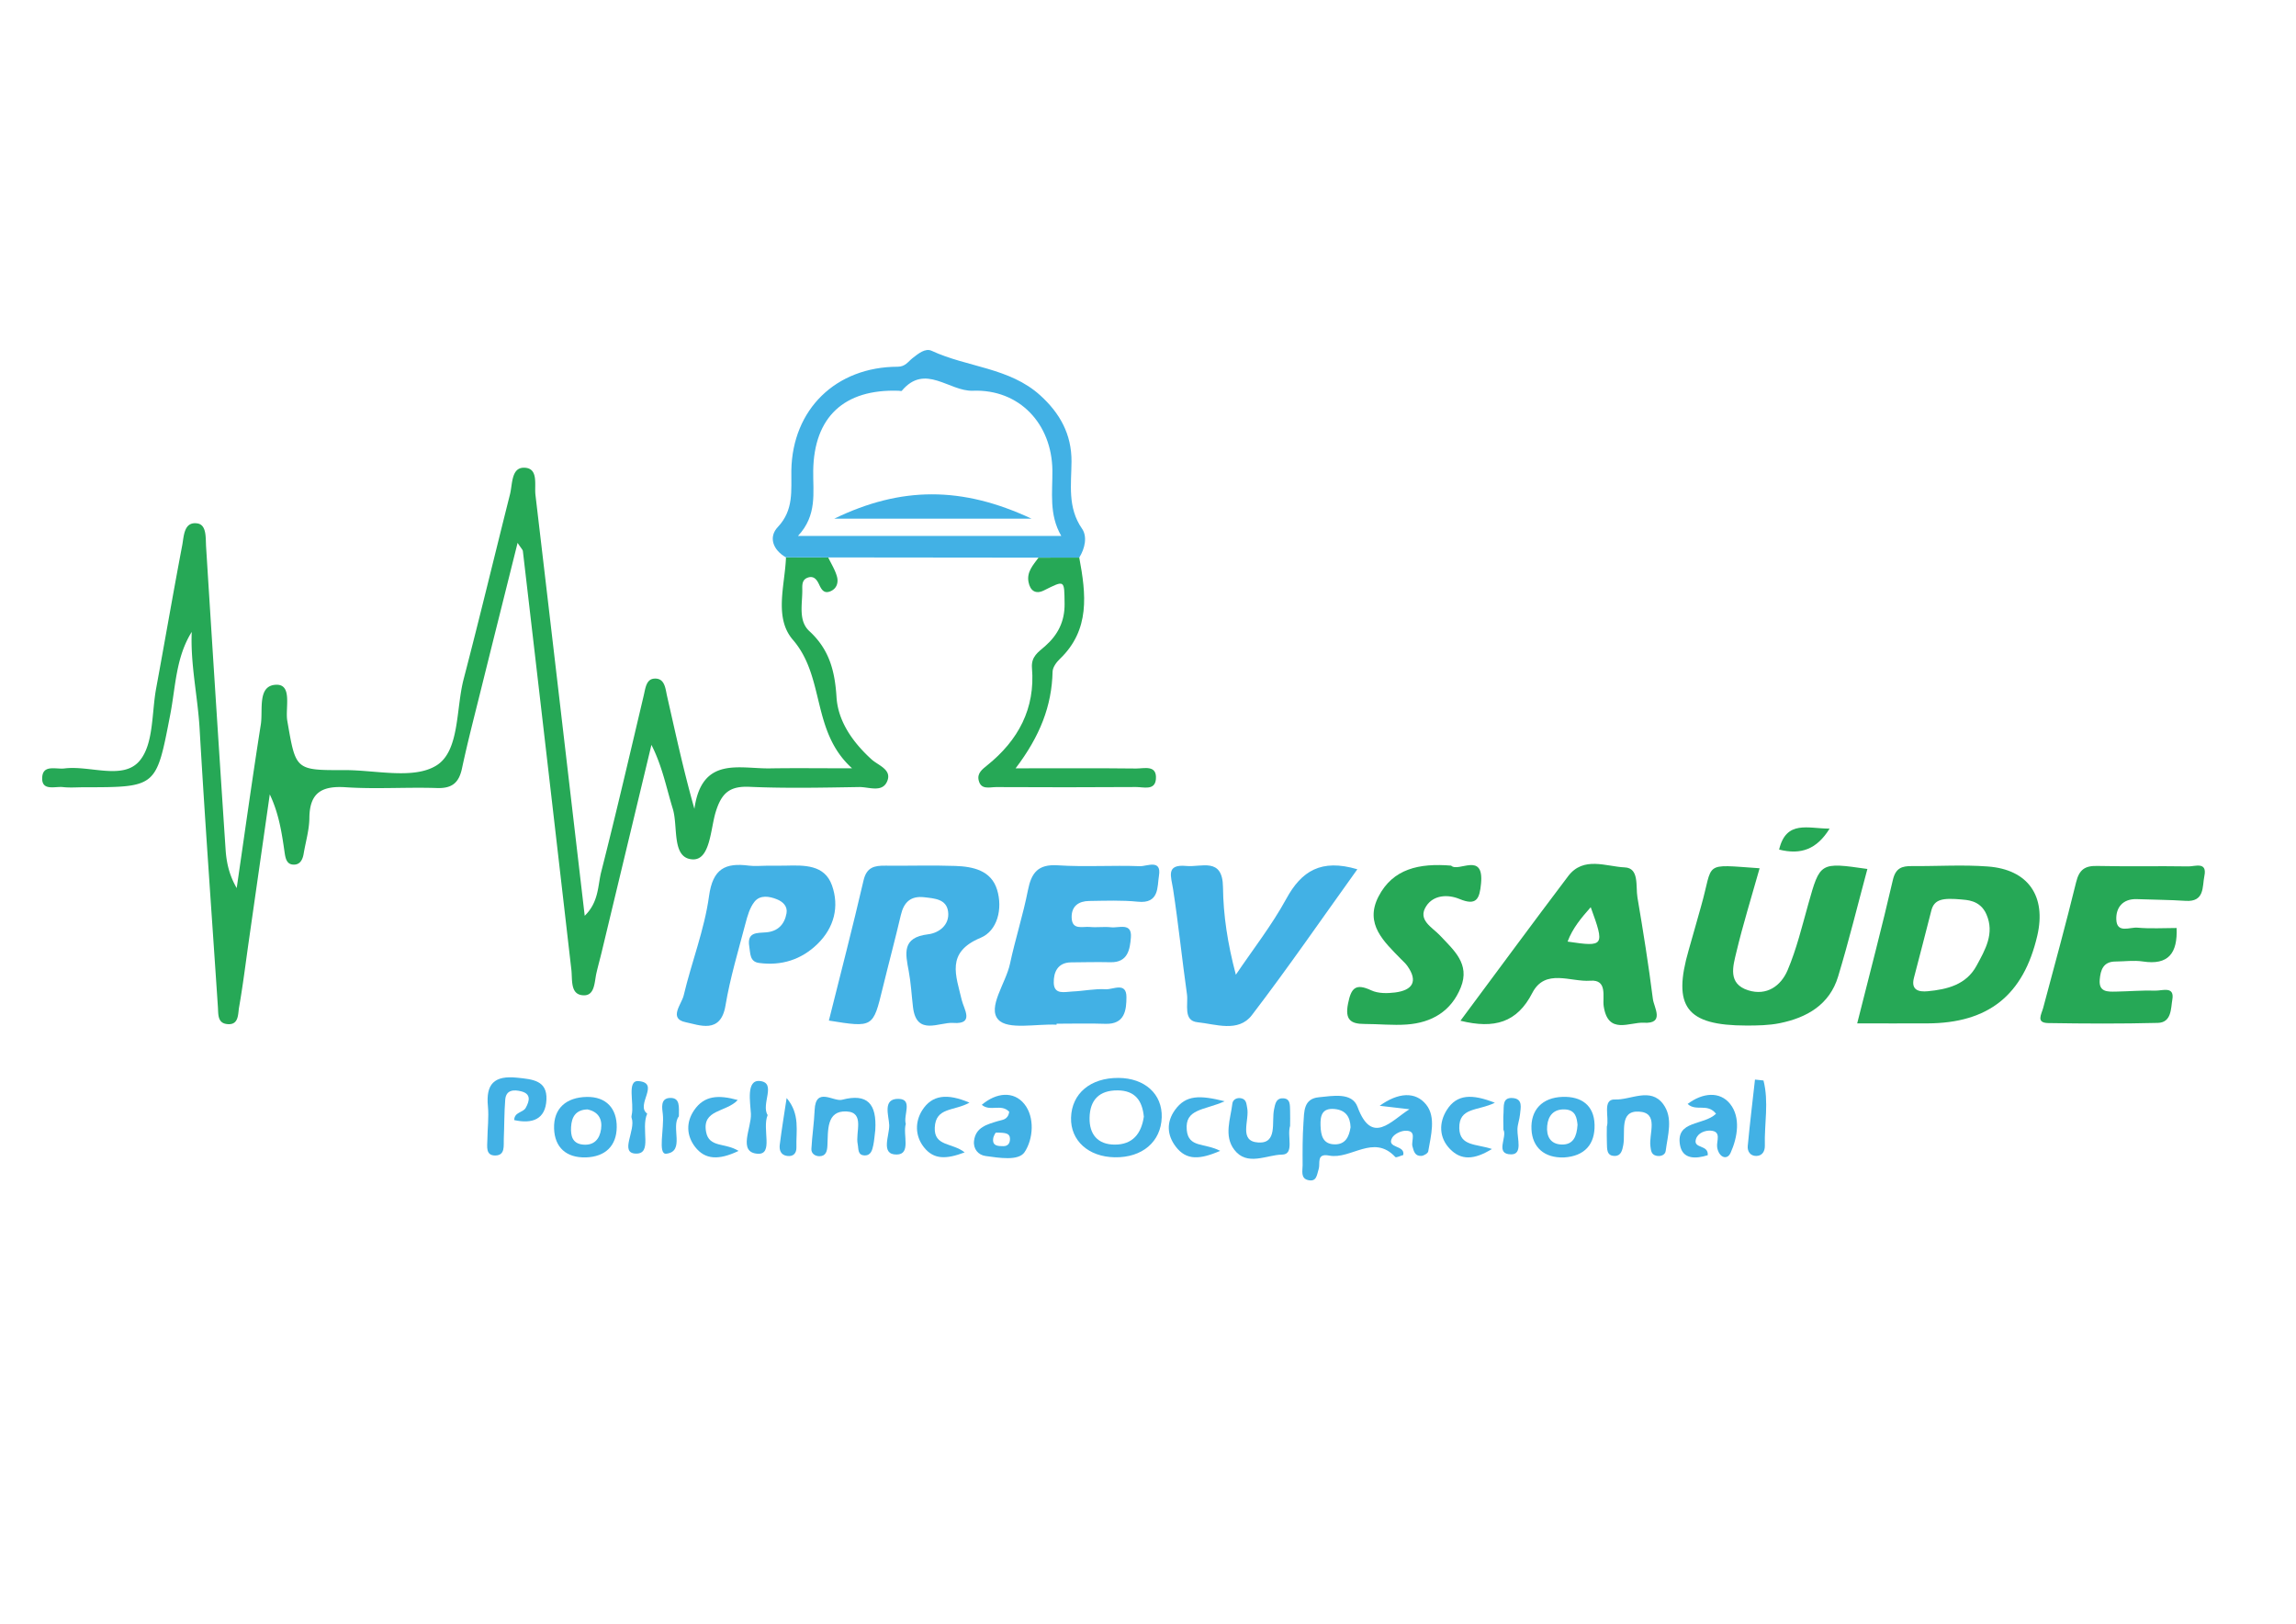 <?xml version="1.0" encoding="UTF-8"?>
<svg data-bbox="15.464 128.314 793.001 304.457" viewBox="0 0 841.89 595.28" xmlns="http://www.w3.org/2000/svg" data-type="color">
    <g>
        <path d="M303.68 204.36c1.1 2.31 2.52 4.54 3.2 6.97.62 2.2-.02 4.52-2.5 5.49-2.32.9-3.21-.78-4.04-2.55-.8-1.7-1.89-3.3-4.16-2.5-2.25.79-2 2.92-2 4.68.01 5.15-1.49 11.18 2.59 14.93 7.33 6.75 9.35 14.58 9.96 24.23.56 8.87 5.97 16.53 12.82 22.77 2.51 2.29 7.81 3.8 5.63 8.32-1.9 3.92-6.69 1.78-10.15 1.84-13.4.22-26.82.51-40.19-.08-7.32-.33-10.26 2.29-12.39 9.15-1.97 6.36-2.01 17.91-8.62 17.44-7.65-.54-5.11-11.99-7.15-18.59-2.36-7.66-3.84-15.59-7.82-23.38-6.09 25.37-12.18 50.75-18.28 76.12-.61 2.52-1.31 5.02-1.89 7.55-.79 3.47-.52 8.76-5.35 8.09-4.27-.59-3.42-5.74-3.84-9.37a87784 87784 0 0 0-17.77-153.4c-.06-.54-.62-1.02-1.94-3.05-4.75 19.03-9.22 36.83-13.64 54.65-2.32 9.33-4.74 18.65-6.75 28.05-1.12 5.23-3.61 7.37-9.15 7.19-11.15-.37-22.37.45-33.48-.29-8.81-.58-13.24 2-13.33 11.26-.04 4.38-1.37 8.75-2.1 13.12-.33 1.95-1.16 3.81-3.24 3.97-2.93.23-3.41-2.16-3.74-4.44-1.02-7.09-2.06-14.18-5.44-21.3l-7.71 53.89c-1.15 8.06-2.14 16.15-3.55 24.17-.45 2.56-.03 6.74-4.56 6.13-3.37-.45-3.03-3.63-3.2-6.21-2.26-34.02-4.74-68.02-6.71-102.06-.68-11.81-3.39-23.44-2.89-35.48-5.84 9.31-5.9 20.1-7.86 30.23-5.16 26.66-4.84 26.72-31.54 26.72-2.61 0-5.24.23-7.81-.06-2.95-.33-7.94 1.6-7.61-3.61.3-4.74 5.12-2.85 8.16-3.23 9.37-1.17 21.46 4.38 27.52-2.77 5.23-6.18 4.42-17.52 6.1-26.61 3.22-17.46 6.23-34.97 9.55-52.41.64-3.35.58-8.74 5.5-8.05 3.52.49 3.05 5.27 3.26 8.63 2.32 36.99 4.69 73.97 7.15 110.95.31 4.69 1.29 9.33 4.07 14.12 2.92-20.01 5.7-40.04 8.85-60.01.84-5.33-1.35-14.31 5.63-14.53 6.06-.19 3.26 8.59 4.07 13.21 3.14 18.02 2.82 18.15 20.84 18.08 11.51-.05 25.45 3.52 33.84-1.69 8.56-5.31 7.12-20.67 9.98-31.64 5.88-22.53 11.31-45.18 17-67.77.95-3.75.43-9.9 5.26-9.76 5.29.16 3.64 6.25 4.08 9.98 6.02 51.02 11.96 102.05 18.06 154.29 5.22-5.1 4.76-11.04 6.05-16.1 5.47-21.5 10.5-43.12 15.6-64.72.61-2.58.9-5.89 3.79-6.12 3.98-.32 4.14 3.71 4.76 6.41 3.03 13.25 5.85 26.55 10.02 41.33 2.71-19.41 16.45-14.65 27.77-14.84 8.92-.15 17.85-.03 30.04-.03-15.04-13.61-9.77-33.29-21.7-47.11-7.01-8.12-2.9-19.98-2.53-30.24 5.14.02 10.31.03 15.48.04" fill="#26a856" data-color="1"/>
        <path d="M680.99 375.19c4.6-18.27 9.1-35.35 13.07-52.55 1.01-4.39 3.27-5.15 6.99-5.12 9.29.08 18.62-.55 27.86.15 14.82 1.11 21.49 10.91 18.11 25.4-5.08 21.78-17.89 32.02-40.23 32.12-8.44.04-16.87 0-25.8 0m38.24-45.43c-6.77-.6-9.97-.18-11.05 4.04-2.11 8.23-4.22 16.46-6.38 24.68-1.21 4.6 1.89 5.22 5 4.93 7.19-.68 14.16-2.36 17.96-9.37 3.16-5.83 6.69-11.81 3.61-18.84-2.36-5.41-7.57-5.22-9.14-5.44" fill="#26a856" data-color="1"/>
        <path d="m303.68 204.36-15.51-.03c-4.78-2.72-6.43-7.44-2.97-11.1 5.96-6.31 4.85-13.49 4.97-20.76.38-22.37 16.29-37.97 39.01-38.02 2.77-.01 3.78-1.86 5.44-3.16 2.08-1.62 4.65-3.77 7-2.68 13.03 6.06 28.56 6.12 39.82 16.34 7.15 6.48 11.52 14.19 11.46 24.25-.05 8.33-1.55 16.84 3.86 24.63 1.99 2.87 1.09 7.2-1.02 10.59-4.98.01-9.96.01-14.95.02-25.71-.02-51.41-.05-77.11-.08m85.47-7.87c-4.57-7.85-3.18-16.02-3.26-24.01-.18-17.06-12.08-29.87-29.14-29.23-8.72.33-17.5-10.2-26.08.02-.15.18-.71.01-1.09-.01-20.08-.72-31.12 9.64-31.39 29.34-.11 7.97 1.54 16.27-5.59 23.89z" fill="#42b1e5" data-color="2"/>
        <path d="M645.21 318.32c-3.06 10.87-6.13 20.72-8.52 30.74-1.24 5.2-3.25 11.62 4.36 14.01 6.8 2.13 12-1.66 14.42-7.37 3.29-7.75 5.29-16.07 7.58-24.23 4.33-15.38 4.25-15.4 21.68-12.89-3.56 13.2-6.8 26.44-10.75 39.47-3.12 10.29-11.44 15.06-21.42 17.07-3.96.8-8.13.86-12.2.86-22.03-.02-27.19-6.87-21.13-27.77 1.54-5.32 3-10.65 4.52-15.98 4.7-16.41.22-15.37 21.46-13.91" fill="#26a856" data-color="1"/>
        <path d="M303.93 374.16c4.28-17.13 8.73-34.21 12.71-51.38 1.14-4.9 4.01-5.46 8.06-5.41 8.54.1 17.08-.21 25.61.1 6.48.23 13.13 1.62 15.3 8.72 2.11 6.92.16 15.05-6.04 17.62-12.89 5.36-8.99 13.85-6.93 22.8.75 3.25 4.81 9-3.09 8.41-5.14-.39-13.51 5-14.78-5.82-.52-4.4-.75-8.84-1.56-13.18-1.21-6.47-2.6-12.34 7.1-13.49 3.93-.46 8.01-3.42 7.33-8.36-.62-4.57-4.96-4.78-8.68-5.22-4.97-.59-7.52 1.75-8.63 6.48-2.1 8.98-4.5 17.89-6.68 26.85-3.52 14.47-3.48 14.48-19.72 11.88" fill="#42b1e5" data-color="2"/>
        <path d="M535.51 374.22c13.47-18.11 26.36-35.64 39.49-53 5.62-7.42 13.93-3.52 20.76-3.22 5.38.23 3.97 6.94 4.65 10.99 2.1 12.38 4.09 24.79 5.66 37.25.39 3.1 4.49 9.18-3.33 8.71-5.18-.31-13.15 4.6-14.71-6.12-.48-3.28 1.52-9.78-4.88-9.29-7.23.56-16.57-4.66-21.3 4.5-5.56 10.83-13.87 13.27-26.34 10.18m39.29-29.02c13.45 2.01 13.68 1.66 8.48-12.61-3.44 3.9-6.66 7.71-8.48 12.61" fill="#26a856" data-color="1"/>
        <path d="M798.11 340.22c.39 9.21-2.97 13.72-12.39 12.27-3.27-.5-6.69 0-10.04.02-4.49.02-5.46 3.12-5.76 6.67-.39 4.56 2.9 4.42 5.94 4.36 4.83-.09 9.67-.51 14.49-.36 2.46.08 7.1-1.81 6.19 3.31-.55 3.13-.22 8.39-5.3 8.52-13.39.34-26.8.28-40.2.06-4.57-.07-2.51-3.13-1.86-5.54 4.12-15.36 8.31-30.71 12.1-46.15 1.1-4.47 3.13-6.01 7.65-5.91 11.16.25 22.34-.01 33.5.17 2.38.04 6.99-1.89 5.86 3.53-.8 3.83.2 9.58-6.9 9.1-5.93-.4-11.88-.4-17.82-.63-5.24-.2-7.75 3.14-7.57 7.49.21 5.23 5 2.71 7.75 2.97 4.76.43 9.59.12 14.36.12" fill="#26a856" data-color="1"/>
        <path d="M387.42 375.67c-7.4-.38-17.87 2.01-21.38-1.87-4.06-4.47 2.78-13.35 4.3-20.46 1.93-9.03 4.79-17.87 6.57-26.92 1.27-6.43 3.67-9.66 10.97-9.18 10.01.66 20.1-.07 30.13.32 2.44.09 7.97-2.72 6.96 3.45-.67 4.06.19 10.39-7.74 9.57-5.9-.6-11.89-.35-17.84-.27-3.83.05-6.52 1.84-6.44 6.02.09 4.84 4.05 3.25 6.66 3.51 2.58.26 5.23-.18 7.8.12 2.86.33 7.73-1.89 7.26 3.77-.35 4.24-1.05 9.17-7.44 9.04-4.84-.1-9.68-.01-14.51.05-4.96.06-6.42 3.71-6.33 7.5.11 4.52 4.09 3.29 6.85 3.18 4.08-.16 8.18-1.08 12.22-.82 2.64.16 7.59-2.83 7.58 2.89-.01 4.68-.55 10.03-7.74 9.78-5.95-.21-11.91-.04-17.86-.04-.01.12-.01.24-.02.36" fill="#42b1e5" data-color="2"/>
        <path d="M497.71 318.69c-13.11 18.26-25.46 36.2-38.67 53.47-4.96 6.49-13.32 3.28-19.94 2.61-5.36-.54-3.34-6.57-3.87-10.28-1.81-12.81-3.12-25.69-5.08-38.47-.71-4.64-2.84-9.29 4.88-8.54 5.5.53 13.28-3.34 13.41 7.73.12 10.3 1.66 20.57 4.72 32.14 6.23-9.24 13.17-18.09 18.49-27.83 5.58-10.22 12.8-14.76 26.06-10.83" fill="#42b1e5" data-color="2"/>
        <path d="M281.3 317.38c2.23-.01 4.46.03 6.69-.02 6.82-.16 14.35-.45 17.07 7.22 2.76 7.76.83 15.51-5.3 21.49-5.92 5.77-13.24 8.08-21.46 6.96-3.45-.47-3.13-3.52-3.56-6.04-.9-5.37 2.86-4.9 6.21-5.18 4.3-.36 6.74-2.94 7.45-7.01.45-2.57-1.36-4.22-3.47-5.08-2.83-1.16-6.22-1.7-8.27.86-1.74 2.18-2.59 5.22-3.32 8.01-2.62 9.99-5.63 19.94-7.33 30.1-1.76 10.55-9.67 7.07-14.6 6.07-6.38-1.29-1.48-6.62-.73-9.78 2.89-12.21 7.61-24.1 9.3-36.43 1.38-10.1 5.96-12.32 14.65-11.19 2.18.27 4.44.03 6.67.02" fill="#42b1e5" data-color="2"/>
        <path d="M532.1 317.35c2.61 2.62 12.1-5.31 10.96 6.6-.54 5.6-1.65 8.23-7.88 5.64-4.35-1.8-9.51-1.47-12.17 2.54-3.41 5.14 2.16 7.8 4.97 10.8 5.09 5.43 11.13 10.43 7.67 19.05-3.53 8.79-10.67 12.96-19.81 13.62-5.14.37-10.33-.2-15.51-.2-5.19 0-7.18-1.65-6.04-7.43 1.13-5.75 2.76-7.59 8.52-4.89 2.5 1.17 5.86 1.14 8.71.78 6.32-.8 8.62-3.97 4.5-9.77-.64-.9-1.49-1.64-2.27-2.43-6.24-6.42-13.48-12.85-8.3-22.94 5.28-10.27 14.98-12.32 26.65-11.37" fill="#26a856" data-color="1"/>
        <path d="M380.79 204.45c4.98-.01 9.96-.01 14.95-.02 2.49 13.33 4.08 26.46-7.17 37.2-1.24 1.19-2.57 3.04-2.61 4.61-.28 12.51-4.59 23.63-13.56 35.44 16.3 0 30.24-.09 44.18.07 2.93.03 7.73-1.49 7.26 3.93-.37 4.25-4.57 2.84-7.24 2.86-17.12.12-34.23.1-51.35.02-2.37-.01-5.59 1.16-6.41-2.56-.56-2.55 1.34-3.97 3.13-5.41 11.42-9.17 17.68-20.83 16.43-35.7-.35-4.22 2.35-5.83 4.83-8.01 4.67-4.11 7.22-9.07 7.13-15.56-.12-8.8.18-8.71-7.6-4.85-2.99 1.48-5 .15-5.62-3.07-.73-3.74 1.71-6.26 3.65-8.95" fill="#26a856" data-color="1"/>
        <path d="M516.8 406.67c-3.12-.36-6.24-.73-10.9-1.27 6.79-4.91 13.12-5.32 17.04-.44 3.67 4.57 1.74 11.34.76 17.15-.12.7-1.61 1.61-2.51 1.66-2.31.13-2.8-1.6-3.29-3.56-.51-2.05 1.85-5.9-2.76-5.65-1.64.09-3.93 1.23-4.68 2.58-2.2 3.97 4.87 2.53 4.08 6.31-1.02.27-2.59 1.08-2.91.73-7.97-8.58-16.26 1.01-24.26-.53-4.81-.93-3.19 2.91-3.82 4.85-.69 2.11-.68 4.83-3.79 4.17-2.97-.63-2.11-3.48-2.12-5.52-.03-5.18-.05-10.38.31-15.55.28-3.94-.05-8.8 5.64-9.33 5.11-.48 12.18-1.91 14.18 3.53 5.26 14.27 12.28 5.11 19.03.87m-21.58 6.58c-.14-3.89-1.86-6.26-5.78-6.66-4.67-.47-5.36 2.39-5.23 6.1.12 3.54.83 6.75 5.12 6.85 4.09.1 5.38-2.93 5.89-6.29" fill="#42b1e5" data-color="2"/>
        <path d="M410.09 395.18c9.68.05 16.14 5.91 15.89 14.43-.26 8.99-7.17 14.86-17.27 14.67-9.65-.18-16.22-6.16-15.98-14.54.26-8.86 7.11-14.61 17.36-14.56m9.33 14.21c-.56-5.85-3.18-9.59-9.59-9.64-6.78-.06-10.18 3.52-10.31 10.04-.12 6.04 2.97 9.82 9.21 9.84 6.58.03 9.78-4.01 10.69-10.24" fill="#42b1e5" data-color="2"/>
        <path d="M188.56 410.64c.02-2.99 3.23-2.69 4.22-4.5 1.4-2.54 2.01-5.12-1.67-6.04-2.54-.64-5.55-.67-5.85 3.03-.39 4.78-.32 9.6-.53 14.4-.11 2.47.58 5.97-3 6.09-3.79.12-3.05-3.36-3.02-5.83.04-4.07.59-8.17.2-12.2-.79-8.19 2.29-11.37 10.73-10.49 5.65.59 11.04.98 10.73 8.05-.33 7.3-5.28 8.95-11.81 7.49" fill="#42b1e5" data-color="2"/>
        <path d="M589.19 413.04c.99-3.24-1.8-10.15 2.97-9.95 5.81.24 13.02-4.61 17.69 1.69 3.76 5.07 1.65 11.4.92 17.18-.19 1.47-1.87 2.17-3.55 1.73-1.79-.47-1.85-1.99-2.05-3.44-.63-4.64 3.26-12.33-4.24-12.72-7.29-.38-4.84 7.56-5.71 12.25-.35 1.9-.82 3.95-3.02 4-3.23.08-2.89-2.65-2.99-4.79-.09-1.84-.02-3.7-.02-5.95" fill="#42b1e5" data-color="2"/>
        <path d="M473.05 412.76c-1.21 3.73 1.72 10.48-2.95 10.54-5.66.07-12.79 4.38-17.5-1.76-3.92-5.11-1.39-11.3-.71-17 .17-1.41 1.72-2.33 3.44-1.84 1.75.5 1.69 2.08 1.98 3.47.94 4.51-3.29 12.25 4.09 12.69 7.14.43 4.79-7.53 5.77-12.15.39-1.86.69-3.94 2.9-4.05 3.27-.15 2.88 2.58 2.98 4.68.07 1.84 0 3.68 0 5.42" fill="#42b1e5" data-color="2"/>
        <path d="M370.06 407.59c-3-3.1-6.89.08-10.07-2.54 5.32-4.53 11.71-5.15 15.61-.3 3.89 4.84 3.28 12.85.09 17.64-2.21 3.33-9.37 2.09-14.31 1.42-2.69-.37-4.59-2.6-4.22-5.59.6-4.97 4.81-6 8.68-7.19 1.69-.54 3.75-.38 4.22-3.44m-4.92 7.66c.09-.19-.88 1.05-.99 2.37-.22 2.63 1.97 2.55 3.75 2.58 1.86.02 2.52-1.32 2.43-2.87-.11-1.84-1.57-2.12-5.19-2.08" fill="#42b1e5" data-color="2"/>
        <path d="M629.23 408.32c-3.18-4.04-7.26-.69-10.42-3.59 5.46-4.13 11.81-4.76 15.6 0 3.91 4.92 2.72 12.24.16 17.92-1.3 2.88-4.37 1.65-4.93-2.07-.33-2.22 1.74-5.8-2.38-6.07-1.93-.13-4.72.76-5.42 3.18-1.02 3.54 4.7 1.85 4.35 5.83-4.35 1.36-9.28 1.62-10.19-3.83-1.51-9.03 8.65-6.96 13.23-11.37" fill="#42b1e5" data-color="2"/>
        <path d="M320.94 414.33c-.24 1.83-.35 3.69-.72 5.5-.37 1.8-.89 3.86-3.24 3.76-2.59-.11-2.12-2.41-2.48-4.13-.9-4.27 2.71-11.61-4.04-11.98-7.54-.42-6.79 7.09-7.07 12.56-.1 1.93-.5 3.83-2.92 3.85-1.57.01-3.04-.99-2.95-2.65.25-4.78.99-9.53 1.19-14.3.37-8.65 6.94-2.93 10.06-3.75 9.26-2.43 12.77 1.44 12.17 11.14" fill="#42b1e5" data-color="2"/>
        <path d="M573.48 424.34c-7.22.24-11.58-3.69-11.92-10.26-.36-7.09 3.86-11.71 11.42-11.95 6.86-.22 11.52 3.07 11.71 10.17.2 7.23-3.65 11.58-11.21 12.04m4.97-12c-.26-2.38-.63-5.43-4.64-5.61-4.09-.18-6.14 2.27-6.49 6-.36 3.75 1.11 6.75 5.31 6.87 4.23.12 5.55-2.9 5.82-7.26" fill="#42b1e5" data-color="2"/>
        <path d="M214.86 424.32c-7.29.2-11.44-3.71-11.69-10.52-.27-7.56 4.58-11.5 11.92-11.65 7.27-.16 11.14 4.35 11.05 11.12-.08 6.75-4.11 10.82-11.28 11.05m.55-17.59c-4.26.12-5.81 2.73-6.01 6.44-.17 3.14.4 6.04 4.29 6.45 4.11.43 6.2-2 6.71-5.67.53-3.74-1.05-6.4-4.99-7.22" fill="#42b1e5" data-color="2"/>
        <path d="M548.13 404.29c-6.26 3.08-13.2 1.58-13.04 9.32.14 6.67 6.24 5.7 11.96 7.63-6.63 4.1-11.37 4.12-15.36.02-4.08-4.19-4.12-9.68-1.17-14.34 3.71-5.88 9.34-5.88 17.61-2.63" fill="#42b1e5" data-color="2"/>
        <path d="M270.8 421.95c-7.28 3.48-12.29 3.21-15.91-1.46-3.17-4.09-3.41-9.06-.34-13.51 3.7-5.36 8.85-5.66 15.97-3.69-4.28 4.58-13.17 3.35-11.61 11.7 1.1 5.89 7.06 3.86 11.89 6.96" fill="#42b1e5" data-color="2"/>
        <path d="M355.48 404.25c-5.77 3.2-12.4 1.6-12.72 9.17-.29 6.94 6.4 5.43 10.96 9.06-6.63 2.5-11.29 2.77-14.96-1.91-3.27-4.16-3.24-9.33-.63-13.49 3.61-5.73 9.22-6.31 17.35-2.83" fill="#42b1e5" data-color="2"/>
        <path d="M447.43 421.93c-7.34 3.13-12.36 3.67-16.34-1.6-3.16-4.19-3.46-8.9-.28-13.36 4.01-5.63 9.16-5.49 18.24-3.23-7.51 3.38-14.63 2.65-13.89 10.56.62 6.58 6.51 4.62 12.27 7.63" fill="#42b1e5" data-color="2"/>
        <path d="M281.48 408.81c-2.14 5 2.28 14.59-3.69 14.17-7.38-.52-2.18-9.52-2.45-14.66-.22-4.2-1.79-12.46 3.22-12.01 6.39.58.35 8.46 2.92 12.5" fill="#42b1e5" data-color="2"/>
        <path d="M670.87 303.79c-4.68 7.55-10.46 9.7-18.51 7.68 2.6-10.96 10.67-7.67 18.51-7.68" fill="#26a856" data-color="1"/>
        <path d="M646.63 396.12c2.03 7.88.28 15.92.5 23.87.05 1.96-.85 3.74-3.09 3.8-2.25.05-3.37-1.71-3.18-3.65.76-8.13 1.75-16.24 2.65-24.35 1.04.1 2.08.22 3.12.33" fill="#42b1e5" data-color="2"/>
        <path d="M237.31 408.27c-2.46 5.59 2.06 14.81-4.14 14.66-6.17-.15.05-8.55-1.56-13.07-.12-.33-.06-.75.02-1.1.99-4.35-1.93-12.82 2.54-12.41 8.04.73-1.28 8.76 3.14 11.92" fill="#42b1e5" data-color="2"/>
        <path d="M332.13 412.04c-1.17 3.92 2.09 11.19-3.36 11.23-6.03.05-2.59-7-2.71-10.77-.11-3.4-2.63-9.8 3.47-9.64 5.3.15 1.62 5.98 2.6 9.18" fill="#42b1e5" data-color="2"/>
        <path d="M551.27 414.18c0-2.43-.12-4.28.03-6.1.2-2.38-.56-5.85 3.4-5.52 3.8.32 2.88 3.56 2.65 6.02-.17 1.81-.88 3.58-.94 5.38-.11 3.43 2 9.29-2.32 9.25-6.08-.05-1.33-6.42-2.82-9.03" fill="#42b1e5" data-color="2"/>
        <path d="M248.93 409.26c-3.07 3.84 2.39 12.92-4.62 13.71-3.23.37-.69-9.37-1.27-14.49-.25-2.23-1.02-5.94 2.79-5.96 3.6-.03 3.11 3.33 3.1 6.74" fill="#42b1e5" data-color="2"/>
        <path d="M288.44 402.56c5.03 5.93 3.41 12.09 3.59 18.07.06 2.07-1.06 3.5-3.43 3.15-2.37-.34-2.91-2.22-2.68-4.09.71-5.73 1.66-11.42 2.52-17.13" fill="#42b1e5" data-color="2"/>
        <path d="M378.25 190.16h-72.36c24.5-11.87 46.84-11.94 72.36 0" fill="#42b1e5" data-color="2"/>
    </g>
</svg>
